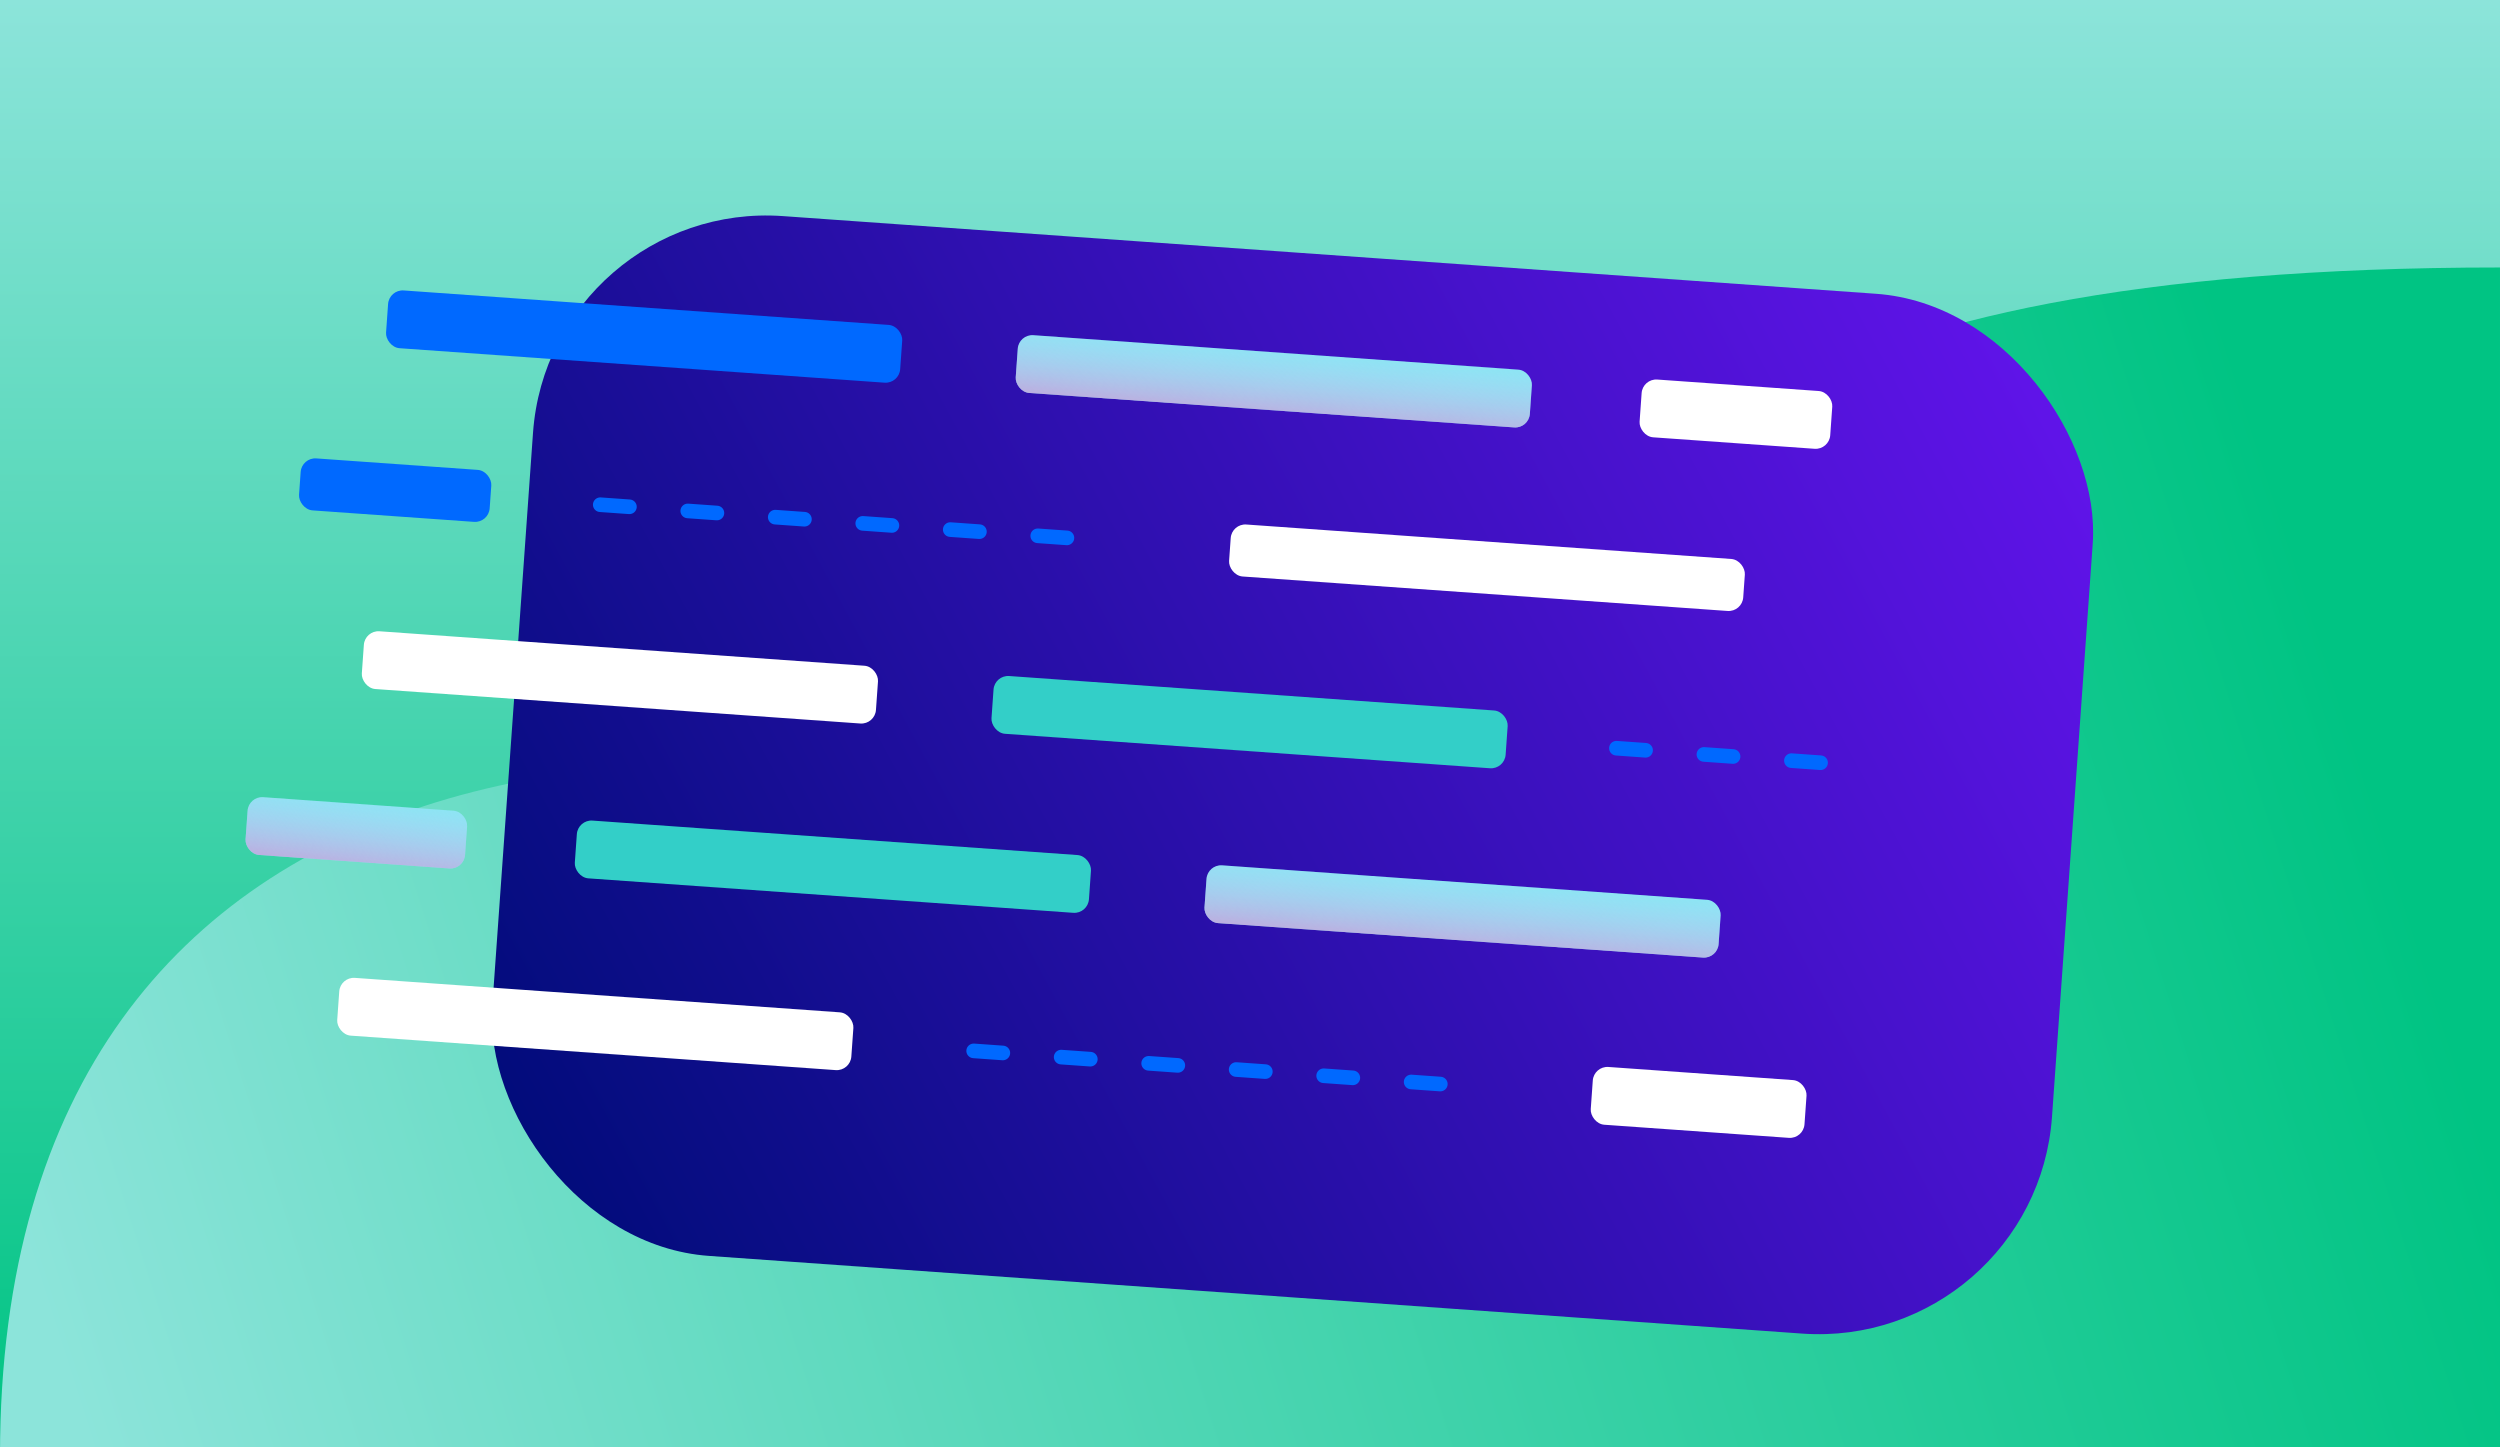 <svg width="342" height="198" viewBox="0 0 342 198" fill="none" xmlns="http://www.w3.org/2000/svg">
<g clip-path="url(#clip0_1845_12332)">
<rect width="342" height="198" fill="url(#paint0_linear_1845_12332)"/>
<path d="M182.822 122.155C255.211 151.365 141.443 36.591 341.999 36.591L341.999 199.138L1.42103e-05 199.138C5.31783e-06 97.42 98.377 88.081 182.822 122.155Z" fill="url(#paint1_linear_1845_12332)"/>
<g filter="url(#filter0_d_1845_12332)">
<rect x="75.184" y="21.294" width="213.908" height="142.605" rx="32" transform="rotate(4.065 75.184 21.294)" fill="url(#paint2_linear_1845_12332)"/>
</g>
<rect x="53.232" y="39.591" width="70.51" height="7.923" rx="2" transform="rotate(4.065 53.232 39.591)" fill="#0069FF"/>
<rect x="41.273" y="62.568" width="26.144" height="7.13" rx="2" transform="rotate(4.065 41.273 62.568)" fill="#0069FF"/>
<rect x="49.918" y="86.216" width="70.51" height="7.923" rx="2" transform="rotate(4.065 49.918 86.216)" fill="white"/>
<rect x="34.012" y="108.913" width="30.105" height="7.923" rx="2" transform="rotate(4.065 34.012 108.913)" fill="#89E7F3"/>
<rect x="34.012" y="108.913" width="30.105" height="7.923" rx="2" transform="rotate(4.065 34.012 108.913)" fill="url(#paint3_linear_1845_12332)"/>
<rect x="46.551" y="133.631" width="70.51" height="7.923" rx="2" transform="rotate(4.065 46.551 133.631)" fill="white"/>
<rect x="139.371" y="45.712" width="70.51" height="7.923" rx="2" transform="rotate(4.065 139.371 45.712)" fill="#89E7F3"/>
<rect x="139.371" y="45.712" width="70.51" height="7.923" rx="2" transform="rotate(4.065 139.371 45.712)" fill="url(#paint4_linear_1845_12332)"/>
<rect x="136.057" y="92.338" width="70.51" height="7.923" rx="2" transform="rotate(4.065 136.057 92.338)" fill="#33CFC8"/>
<rect x="79.055" y="112.114" width="70.51" height="7.923" rx="2" transform="rotate(4.065 79.055 112.114)" fill="#33CFC8"/>
<rect x="224.717" y="51.779" width="26.144" height="7.923" rx="2" transform="rotate(4.065 224.717 51.779)" fill="white"/>
<rect x="168.504" y="71.611" width="70.51" height="7.13" rx="2" transform="rotate(4.065 168.504 71.611)" fill="white"/>
<rect x="165.193" y="118.236" width="70.51" height="7.923" rx="2" transform="rotate(4.065 165.193 118.236)" fill="#89E7F3"/>
<rect x="165.193" y="118.236" width="70.51" height="7.923" rx="2" transform="rotate(4.065 165.193 118.236)" fill="url(#paint5_linear_1845_12332)"/>
<rect x="218.035" y="145.819" width="29.313" height="7.923" rx="2" transform="rotate(4.065 218.035 145.819)" fill="white"/>
<path d="M82.115 69.045L152.448 74.044" stroke="#0069FF" stroke-width="2" stroke-linecap="round" stroke-dasharray="4 8"/>
<path d="M133.197 143.761L203.53 148.759" stroke="#0069FF" stroke-width="2" stroke-linecap="round" stroke-dasharray="4 8"/>
<path d="M221.125 102.355L252.735 104.602" stroke="#0069FF" stroke-width="2" stroke-linecap="round" stroke-dasharray="4 8"/>
</g>
<defs>
<filter id="filter0_d_1845_12332" x="53.26" y="15.481" width="247.107" height="181.038" filterUnits="userSpaceOnUse" color-interpolation-filters="sRGB">
<feFlood flood-opacity="0" result="BackgroundImageFix"/>
<feColorMatrix in="SourceAlpha" type="matrix" values="0 0 0 0 0 0 0 0 0 0 0 0 0 0 0 0 0 0 127 0" result="hardAlpha"/>
<feMorphology radius="6" operator="erode" in="SourceAlpha" result="effect1_dropShadow_1845_12332"/>
<feOffset dy="6"/>
<feGaussianBlur stdDeviation="10"/>
<feColorMatrix type="matrix" values="0 0 0 0 0.043 0 0 0 0 0.169 0 0 0 0 0.62 0 0 0 0.15 0"/>
<feBlend mode="normal" in2="BackgroundImageFix" result="effect1_dropShadow_1845_12332"/>
<feBlend mode="normal" in="SourceGraphic" in2="effect1_dropShadow_1845_12332" result="shape"/>
</filter>
<linearGradient id="paint0_linear_1845_12332" x1="171" y1="0" x2="171" y2="198" gradientUnits="userSpaceOnUse">
<stop stop-color="#8CE4DA"/>
<stop offset="1" stop-color="#00C483"/>
</linearGradient>
<linearGradient id="paint1_linear_1845_12332" x1="342" y1="161.317" x2="32.019" y2="260.779" gradientUnits="userSpaceOnUse">
<stop stop-color="#00C483"/>
<stop offset="1" stop-color="#8CE4DA"/>
</linearGradient>
<linearGradient id="paint2_linear_1845_12332" x1="289.387" y1="25.459" x2="81.339" y2="157.901" gradientUnits="userSpaceOnUse">
<stop stop-color="#6414EE"/>
<stop offset="1" stop-color="#000C79"/>
</linearGradient>
<linearGradient id="paint3_linear_1845_12332" x1="66.993" y1="123.965" x2="67.778" y2="108.163" gradientUnits="userSpaceOnUse">
<stop stop-color="#DC75BF"/>
<stop offset="1" stop-color="#CCC4FF" stop-opacity="0"/>
</linearGradient>
<linearGradient id="paint4_linear_1845_12332" x1="216.616" y1="60.765" x2="216.952" y2="44.931" gradientUnits="userSpaceOnUse">
<stop stop-color="#DC75BF"/>
<stop offset="1" stop-color="#CCC4FF" stop-opacity="0"/>
</linearGradient>
<linearGradient id="paint5_linear_1845_12332" x1="242.438" y1="133.289" x2="242.774" y2="117.455" gradientUnits="userSpaceOnUse">
<stop stop-color="#DC75BF"/>
<stop offset="1" stop-color="#CCC4FF" stop-opacity="0"/>
</linearGradient>
<clipPath id="clip0_1845_12332">
<rect width="342" height="198" fill="white"/>
</clipPath>
</defs>
</svg>
